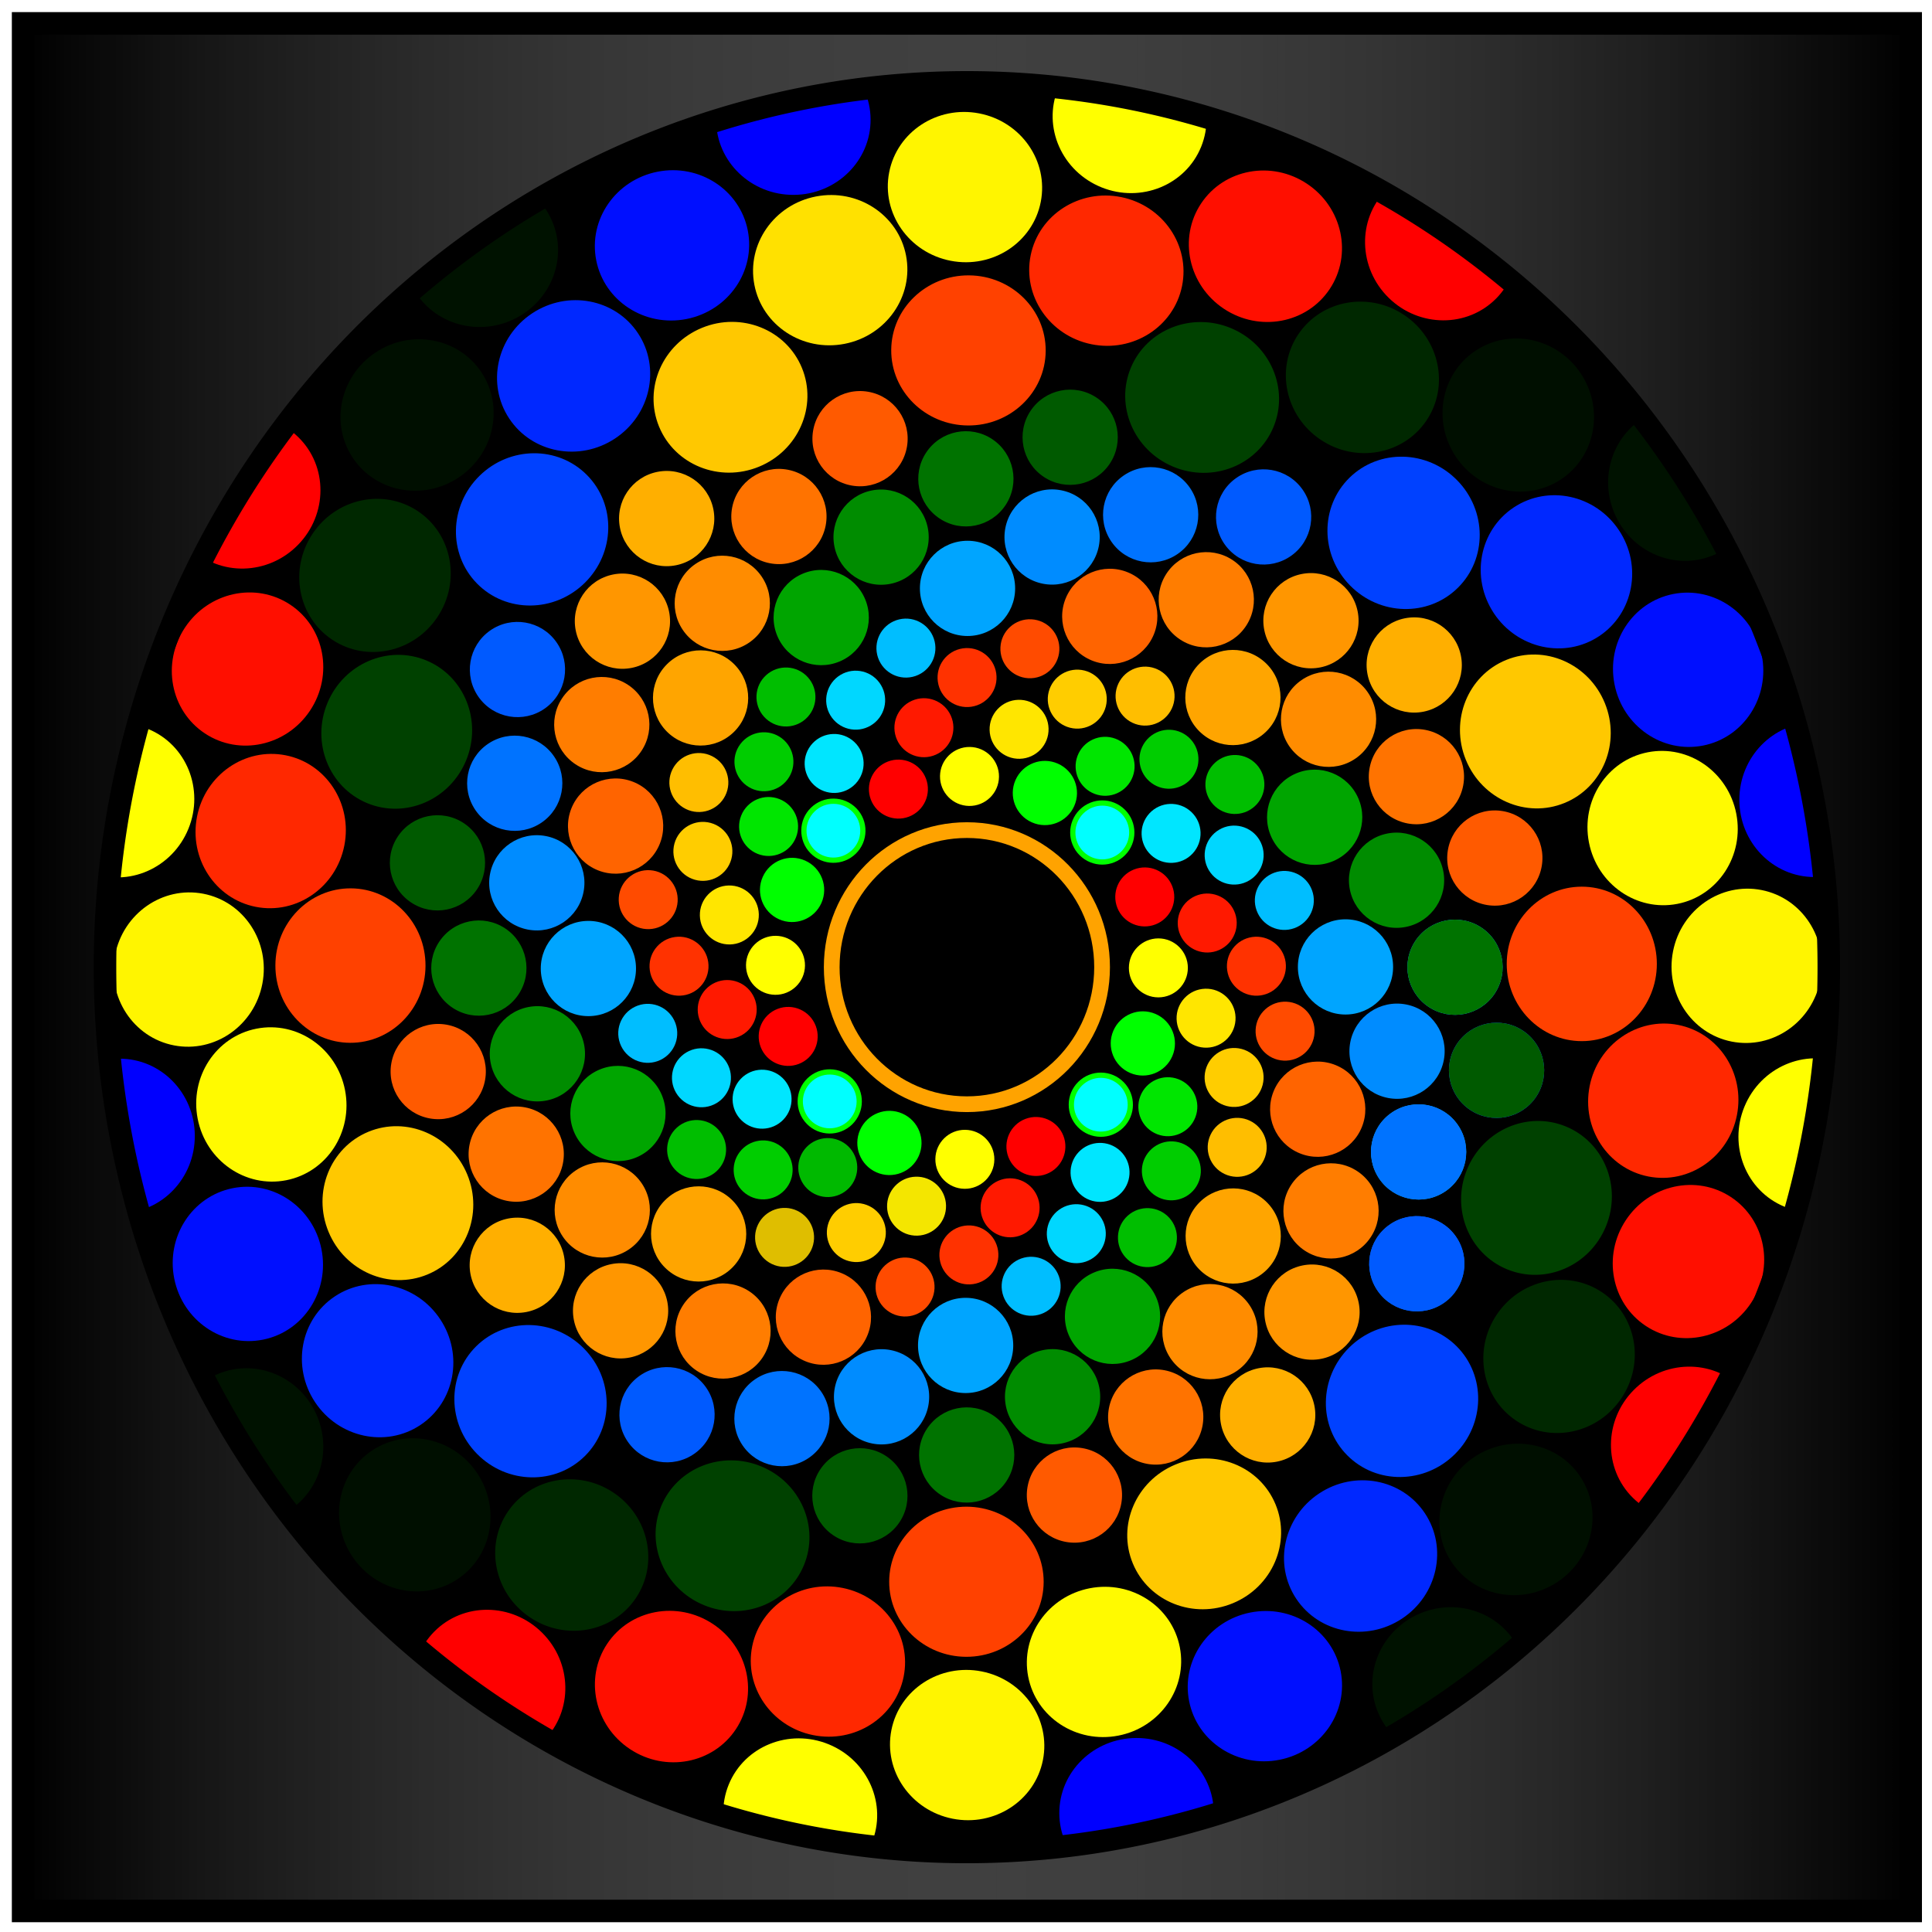 <svg xmlns="http://www.w3.org/2000/svg" xmlns:xlink="http://www.w3.org/1999/xlink" width="4in" height="4in" viewBox="0 0 360 360"><defs><linearGradient id="a"><stop offset="0"/><stop offset="1" stop-opacity="0"/></linearGradient><linearGradient xlink:href="#a" id="c" x1="202.5" y1="495" x2="562.5" y2="495" gradientUnits="userSpaceOnUse"/><linearGradient xlink:href="#a" id="d" gradientUnits="userSpaceOnUse" x1="202.5" y1="495" x2="562.5" y2="495" gradientTransform="matrix(-1 0 0 1 765 0)"/><filter id="b" x="-.048" width="1.097" y="-.048" height="1.095" color-interpolation-filters="sRGB"><feGaussianBlur stdDeviation="1.038"/></filter><filter id="e" x="-.012" width="1.024" y="-.012" height="1.024" color-interpolation-filters="sRGB"><feGaussianBlur stdDeviation="1.8"/></filter></defs><g transform="translate(-193.535 -303.398) scale(.977)"><path d="M202.5 315h360v360h-360z"/><g fill="none"><ellipse ry="26.14" rx="25.782" cy="495" cx="382.5" filter="url(#b)"/><ellipse cx="382.5" cy="495" rx="25.782" ry="26.14" stroke="#ffa300" stroke-width="3" stroke-linecap="round" filter="url(#b)"/></g><circle transform="rotate(-89.23)" cx="-453.439" cy="389.124" r="5.625" fill="#ff0"/><circle r="5.625" cy="495.137" cx="419.018" fill="#ff0"/><circle transform="rotate(90.623)" cx="527.46" cy="-387.868" r="5.625" fill="#ff0"/><circle r="5.625" cy="-489.952" cx="-352.611" transform="rotate(-179.23)" fill="#ff0"/><circle transform="rotate(-45)" cx="-43.13" cy="620.586" r="5.625" fill="#0ff" stroke="#0f0" stroke-linecap="round"/><circle r="5.625" cy="72.888" cx="657.929" transform="rotate(45.623)" fill="#0ff" stroke="#0f0" stroke-linecap="round"/><circle transform="rotate(135.77)" cx="107.809" cy="-621.6" r="5.625" fill="#0ff" stroke="#0f0" stroke-linecap="round"/><circle transform="rotate(-134.23)" cx="-585.087" cy="-71.296" r="5.625" fill="#0ff" stroke="#0f0" stroke-linecap="round"/><circle transform="rotate(23.252)" cx="583.42" cy="303.912" r="5.625" fill="#0f0" stroke="#0f0" stroke-linecap="round"/><circle r="5.625" cy="-550.181" cx="334.458" transform="rotate(113.876)" fill="#0f0" stroke="#0f0" stroke-linecap="round"/><circle transform="rotate(-155.978)" cx="-514.429" cy="-296.535" r="5.625" fill="#0f0" stroke="#0f0" stroke-linecap="round"/><circle transform="rotate(-65.978)" cx="-260.022" cy="550.942" r="5.625" fill="#0f0" stroke="#0f0" stroke-linecap="round"/><circle r="5.625" cy="601.62" cx="208.336" transform="rotate(-21.748)" fill="red"/><circle transform="rotate(68.876)" cx="636.229" cy="-178.357" r="5.625" fill="red"/><circle r="5.625" cy="-599.257" cx="-143.38" transform="rotate(159.022)" fill="red"/><circle r="5.625" cy="179.893" cx="-562.744" transform="rotate(-110.978)" fill="red"/><circle transform="rotate(-1.767)" cx="412.348" cy="517.695" r="5.625" fill="#ffe600"/><circle r="5.625" cy="335.766" cx="580.033" transform="rotate(21.039)" fill="#00e600"/><circle r="5.625" cy="108.424" cx="663.27" transform="rotate(43.349)" fill="#00e6ff"/><circle transform="rotate(66.215)" cx="652.541" cy="-139.405" r="5.625" fill="#ff1900"/><circle transform="rotate(88.329)" cx="551.229" cy="-356.976" r="5.625" fill="#f4e600"/><circle r="5.625" cy="-524.867" cx="368.172" transform="rotate(111.226)" fill="#00b900"/><circle r="5.625" cy="-607.535" cx="139.427" transform="rotate(133.641)" fill="#00e6ff"/><circle transform="rotate(156.391)" cx="-107.116" cy="-595.854" r="5.625" fill="#ff1900"/><circle transform="rotate(178.757)" cx="-326.591" cy="-492.245" r="5.625" fill="#ffe600"/><circle r="5.625" cy="-307.98" cx="-493.087" transform="rotate(-158.35)" fill="#00e600"/><circle r="5.625" cy="-88.662" cx="-572.527" transform="rotate(-136.865)" fill="#00e6ff"/><circle transform="rotate(-114.01)" cx="-562.754" cy="159.083" r="5.625" fill="#ff1900"/><circle r="5.625" cy="380.492" cx="-459.8" transform="rotate(-91.507)" fill="#ffe600"/><circle transform="rotate(-69.374)" cx="-283.39" cy="543.527" r="5.625" fill="#00e600"/><circle transform="rotate(-47.129)" cx="-57.353" cy="628.284" r="5.625" fill="#00e6ff"/><circle r="5.625" cy="619.652" cx="190.434" transform="rotate(-24.274)" fill="#ff1900"/><circle r="5.625" cy="550.991" cx="364.484" transform="rotate(-8.011)" fill="#ff3200"/><circle transform="rotate(14.659)" cx="549.944" cy="389.546" r="5.625" fill="#ffcd00"/><circle r="5.625" cy="171.251" cx="658.271" transform="rotate(37.125)" fill="#00cd00"/><circle transform="rotate(59.898)" cx="674.523" cy="-75.208" r="5.625" fill="#00d7ff"/><circle r="5.625" cy="-300.065" cx="599.103" transform="rotate(81.755)" fill="#ff3200"/><circle transform="rotate(104.68)" cx="436.218" cy="-487.888" r="5.625" fill="#ffcd00"/><circle r="5.625" cy="-613.216" cx="-21.446" transform="rotate(149.26)" fill="#00d7ff"/><circle transform="rotate(171.995)" cx="-255.496" cy="-535.617" r="5.625" fill="#ff3200"/><circle r="5.625" cy="-367.467" cx="-446.024" transform="rotate(-164.566)" fill="#ffcd00"/><circle transform="rotate(-142.91)" cx="-549.131" cy="-156.277" r="5.625" fill="#00cd00"/><circle r="5.625" cy="82.417" cx="-566.517" transform="rotate(-120.853)" fill="#00d7ff"/><circle transform="rotate(-98.14)" cx="-489.498" cy="316.408" r="5.625" fill="#ff3200"/><circle r="5.625" cy="500.638" cx="-330.522" transform="rotate(-75.708)" fill="#ffcd00"/><circle transform="rotate(-30.65)" cx="131.463" cy="628.44" r="5.625" fill="#00d7ff"/><circle transform="rotate(-53.817)" cx="-118.96" cy="608.653" r="5.625" fill="#00cd00"/><circle r="5.625" cy="-596.054" cx="218.191" transform="rotate(127.116)" fill="#00cd00"/><circle transform="rotate(47.913)" cx="685.086" cy="56.934" r="5.625" fill="#00be00"/><circle r="5.625" cy="-183.847" cx="656.515" transform="rotate(70.263)" fill="#00beff"/><circle transform="rotate(92.627)" cx="538.427" cy="-395.799" r="5.625" fill="#ff4b00"/><circle r="5.625" cy="-550.595" cx="341.264" transform="rotate(115.743)" fill="#dfbe00"/><circle r="5.625" cy="-614.74" cx="110.855" transform="rotate(137.785)" fill="#00be00"/><circle transform="rotate(160.134)" cx="-129.99" cy="-586.708" r="5.625" fill="#00beff"/><circle r="5.625" cy="-459.359" cx="-353.46" transform="rotate(-176.138)" fill="#ff4b00"/><circle transform="rotate(-153.508)" cx="-501.68" cy="-263.687" r="5.625" fill="#ffbe00"/><circle transform="rotate(-131.871)" cx="-562.5" cy="-36.869" r="5.625" fill="#00be00"/><circle r="5.625" cy="210.33" cx="-530.84" transform="rotate(-108.891)" fill="#00beff"/><circle transform="rotate(-86.916)" cx="-412.419" cy="417.306" r="5.625" fill="#ff4b00"/><circle r="5.625" cy="565.469" cx="-224.101" transform="rotate(-64.832)" fill="#ffbe00"/><circle r="5.625" cy="632.207" cx="8.935" transform="rotate(-42.489)" fill="#00be00"/><circle transform="rotate(-20.139)" cx="249.91" cy="605.325" r="5.625" fill="#00beff"/><circle r="5.625" cy="482.875" cx="469.577" transform="rotate(3.054)" fill="#ff4b00"/><circle transform="rotate(25.341)" cx="618.857" cy="292.65" r="5.625" fill="#ffbe00"/><circle r="9.081" cy="494.953" cx="454.706" fill="#00a5ff"/><circle transform="rotate(22.081)" cx="612.71" cy="314.859" r="9.081" fill="#ff6400"/><circle transform="rotate(45.301)" cx="693.065" cy="76.249" r="9.081" fill="orange"/><circle r="9.081" cy="-162.737" cx="676.19" transform="rotate(67.382)" fill="#00a500"/><circle r="9.081" cy="-384.273" cx="565.781" transform="rotate(90.204)" fill="#00a5ff"/><circle transform="rotate(112.285)" cx="385.124" cy="-541.634" r="9.081" fill="#ff6400"/><circle transform="rotate(135.138)" cx="150.21" cy="-620.649" r="9.081" fill="orange"/><circle r="9.081" cy="-604.454" cx="-88.823" transform="rotate(157.219)" fill="#00a500"/><circle r="9.081" cy="-496.554" cx="-308.233" transform="rotate(179.76)" fill="#00a5ff"/><circle transform="rotate(-158.16)" cx="-466.992" cy="-317.125" r="9.081" fill="#ff6400"/><circle transform="rotate(-134.72)" cx="-548.644" cy="-76.479" r="9.081" fill="orange"/><circle r="9.081" cy="162.513" cx="-531.858" transform="rotate(-112.639)" fill="#00a500"/><circle r="9.081" cy="383.275" cx="-422.164" transform="rotate(-89.911)" fill="#00a5ff"/><circle transform="rotate(-67.83)" cx="-241.826" cy="541.001" r="9.081" fill="#ff6400"/><circle transform="rotate(-45.368)" cx="-11.294" cy="619.936" r="9.081" fill="orange"/><circle r="9.081" cy="605.852" cx="227.873" transform="rotate(-23.287)" fill="#00a500"/><circle transform="rotate(-11.553)" cx="359.219" cy="561.744" r="9.081" fill="#008c00"/><circle r="9.081" cy="413.534" cx="553.115" transform="rotate(10.945)" fill="#008cff"/><circle r="9.081" cy="199.933" cx="676.38" transform="rotate(33.683)" fill="#ff7d00"/><circle transform="rotate(56.181)" cx="707.688" cy="-42.103" r="9.081" fill="#ff8c00"/><circle transform="rotate(78.589)" cx="644.434" cy="-276.815" r="9.081" fill="#008c00"/><circle r="9.081" cy="-470.342" cx="495.742" transform="rotate(101.088)" fill="#008cff"/><circle r="9.081" cy="-592.553" cx="283.392" transform="rotate(123.675)" fill="#ff7d00"/><circle transform="rotate(146.173)" cx="41.36" cy="-623.895" r="9.081" fill="#ff8c00"/><circle transform="rotate(168.422)" cx="-191.803" cy="-561.44" r="9.081" fill="#008c00"/><circle r="9.081" cy="-413.313" cx="-385.763" transform="rotate(-169.079)" fill="#008cff"/><circle r="9.081" cy="-202.204" cx="-508.291" transform="rotate(-146.578)" fill="#ff7d00"/><circle transform="rotate(-124.079)" cx="-540.699" cy="39.688" r="9.081" fill="#ff8c00"/><circle transform="rotate(-101.438)" cx="-477.392" cy="276.966" r="9.081" fill="#008c00"/><circle r="9.081" cy="470.565" cx="-328.795" transform="rotate(-78.94)" fill="#008cff"/><circle r="9.081" cy="590.409" cx="-123.675" transform="rotate(-57.048)" fill="#ff7d00"/><circle transform="rotate(-34.549)" cx="117.943" cy="624.8" r="9.081" fill="#ff8c00"/><circle transform="rotate(33.683)" cx="670.287" cy="148.147" r="9.081" fill="#00afff"/><circle r="9.081" cy="-91.068" cx="701.78" transform="rotate(55.922)" fill="#00afff"/><circle r="9.081" cy="148.147" cx="670.287" transform="rotate(33.683)" fill="#007300"/><circle transform="rotate(55.922)" cx="701.78" cy="-91.068" r="9.081" fill="#0073ff"/><circle transform="rotate(78.654)" cx="638.029" cy="-329.232" r="9.081" fill="#ff9600"/><circle r="9.081" cy="-520.726" cx="491.245" transform="rotate(100.893)" fill="#ff7300"/><circle r="9.081" cy="-644.348" cx="277.274" transform="rotate(123.677)" fill="#007300"/><circle transform="rotate(145.917)" cx="38.062" cy="-675.864" r="9.081" fill="#0073ff"/><circle transform="rotate(168.849)" cx="-202.07" cy="-611.16" r="9.081" fill="#ff9600"/><circle r="9.081" cy="-463.724" cx="-393.063" transform="rotate(-168.912)" fill="#ff7300"/><circle r="9.081" cy="-253.097" cx="-514.688" transform="rotate(-146.491)" fill="#007300"/><circle transform="rotate(-124.252)" cx="-546.907" cy="-13.979" r="9.081" fill="#0073ff"/><circle transform="rotate(-101.253)" cx="-482.587" cy="226.993" r="9.081" fill="#ff9600"/><circle r="9.081" cy="418.248" cx="-335.492" transform="rotate(-79.014)" fill="#ff7300"/><circle r="9.081" cy="540.638" cx="-123.938" transform="rotate(-56.483)" fill="#007300"/><circle transform="rotate(-34.243)" cx="115.185" cy="572.822" r="9.081" fill="#0073ff"/><circle transform="rotate(-11.538)" cx="353.272" cy="509.887" r="9.081" fill="#ff9600"/><circle r="9.081" cy="363.745" cx="545.256" transform="rotate(10.701)" fill="#ff7300"/><circle transform="rotate(33.683)" cx="687.781" cy="160.111" r="9.081" fill="#006bff"/><circle r="9.081" cy="-62.825" cx="720.824" transform="rotate(54.648)" fill="#006bff"/><circle r="9.081" cy="160.111" cx="687.781" transform="rotate(33.683)" fill="#005a00"/><circle transform="rotate(54.648)" cx="720.824" cy="-62.825" r="9.081" fill="#005aff"/><circle transform="rotate(78.763)" cx="654.993" cy="-318.335" r="9.081" fill="#ffaf00"/><circle r="9.081" cy="-497.866" cx="519.02" transform="rotate(99.728)" fill="#ff5a00"/><circle r="9.081" cy="-633.773" cx="290.598" transform="rotate(124.08)" fill="#005a00"/><circle transform="rotate(145.045)" cx="65.885" cy="-662.043" r="9.081" fill="#005aff"/><circle transform="rotate(169.073)" cx="-186.759" cy="-598.1" r="9.081" fill="#ffaf00"/><circle r="9.081" cy="-457.934" cx="-367.107" transform="rotate(-169.962)" fill="#ff5a00"/><circle r="9.081" cy="-238.565" cx="-498.062" transform="rotate(-146.243)" fill="#005a00"/><circle transform="rotate(-125.278)" cx="-529.161" cy="-10.818" r="9.081" fill="#005aff"/><circle transform="rotate(-101.173)" cx="-464.704" cy="239.739" r="9.081" fill="#ffaf00"/><circle r="9.081" cy="423.887" cx="-326.875" transform="rotate(-80.208)" fill="#ff5a00"/><circle r="9.081" cy="553.116" cx="-104.928" transform="rotate(-56.336)" fill="#005a00"/><circle transform="rotate(-35.371)" cx="121.209" cy="587.791" r="9.081" fill="#005aff"/><circle transform="rotate(-11.385)" cx="372.271" cy="521.108" r="9.081" fill="#ffaf00"/><circle r="9.081" cy="387.162" cx="555.365" transform="rotate(9.58)" fill="#ff5a00"/><ellipse ry="14.73" rx="14.315" cy="494.378" cx="499.772" fill="#ff4100"/><ellipse transform="rotate(90.174)" cx="611.05" cy="-384.267" rx="14.315" ry="14.73" fill="#ff4100"/><ellipse ry="14.73" rx="14.315" cy="77.672" cx="737.836" transform="rotate(45.131)" fill="#0041ff"/><ellipse ry="14.73" rx="14.315" cy="-620.967" cx="194.402" transform="rotate(135.234)" fill="#0041ff"/><ellipse transform="rotate(-179.752)" cx="-267.068" cy="-493.546" rx="14.315" ry="14.73" fill="#ff4100"/><ellipse ry="14.73" rx="14.315" cy="385.573" cx="-374.537" transform="rotate(-89.577)" fill="#ff4100"/><ellipse transform="rotate(-134.62)" cx="-503.324" cy="-75.812" rx="14.315" ry="14.73" fill="#0041ff"/><ellipse transform="rotate(-44.518)" cx="43.134" cy="620.465" rx="14.315" ry="14.73" fill="#0041ff"/><ellipse transform="rotate(22.322)" cx="659.049" cy="312.077" rx="14.315" ry="14.73" fill="#004100"/><ellipse ry="14.73" rx="14.315" cy="-542.99" cx="428.265" transform="rotate(112.497)" fill="#004100"/><ellipse transform="rotate(67.454)" cx="721.002" cy="-163.823" rx="14.315" ry="14.73" fill="#ffc800"/><ellipse transform="rotate(157.556)" cx="-47.062" cy="-603.702" rx="14.315" ry="14.73" fill="#ffc800"/><ellipse ry="14.73" rx="14.315" cy="-310.556" cx="-425.554" transform="rotate(-157.429)" fill="#004100"/><ellipse transform="rotate(-67.255)" cx="-191.066" cy="543.502" rx="14.315" ry="14.73" fill="#004100"/><ellipse ry="14.73" rx="14.315" cy="165.607" cx="-485.443" transform="rotate(-112.298)" fill="#ffc800"/><ellipse ry="14.73" rx="14.315" cy="602.154" cx="284.521" transform="rotate(-22.196)" fill="#ffc800"/><ellipse transform="rotate(11.119)" cx="606.012" cy="411.323" rx="14.315" ry="14.73" fill="#ff2800"/><ellipse ry="14.73" rx="14.315" cy="200.344" cx="727.571" transform="rotate(33.57)" fill="#002800"/><ellipse transform="rotate(56.463)" cx="759.014" cy="-45.886" rx="14.315" ry="14.73" fill="#0028ff"/><ellipse ry="14.73" rx="14.315" cy="-281.782" cx="693.802" transform="rotate(79.031)" fill="#fffa00"/><ellipse transform="rotate(101.481)" cx="544.019" cy="-473.755" rx="14.315" ry="14.73" fill="#ff2800"/><ellipse ry="14.73" rx="14.315" cy="-594.338" cx="331.191" transform="rotate(124.037)" fill="#002800"/><ellipse ry="14.73" rx="14.315" cy="-624.239" cx="90.82" transform="rotate(146.369)" fill="#0028ff"/><ellipse transform="rotate(168.924)" cx="-145.065" cy="-559.474" rx="14.315" ry="14.73" fill="#fffa00"/><ellipse ry="14.73" rx="14.315" cy="-411.899" cx="-335.706" transform="rotate(-168.85)" fill="#ff2800"/><ellipse transform="rotate(-146.399)" cx="-457.151" cy="-200.854" rx="14.315" ry="14.73" fill="#002800"/><ellipse ry="14.73" rx="14.315" cy="45.393" cx="-488.461" transform="rotate(-123.506)" fill="#0028ff"/><ellipse transform="rotate(-100.938)" cx="-423.121" cy="281.254" rx="14.315" ry="14.73" fill="#ffe100"/><ellipse ry="14.73" rx="14.315" cy="473.146" cx="-273.235" transform="rotate(-78.488)" fill="#ff2800"/><ellipse transform="rotate(-55.932)" cx="-60.342" cy="593.614" rx="14.315" ry="14.73" fill="#002800"/><ellipse transform="rotate(-33.6)" cx="180.045" cy="623.385" rx="14.315" ry="14.73" fill="#0028ff"/><ellipse ry="14.73" rx="14.315" cy="558.493" cx="415.895" transform="rotate(-11.045)" fill="#fffa00"/><ellipse ry="14.73" rx="14.315" cy="383.013" cx="616.659" transform="rotate(11.119)" fill="#fff500"/><ellipse transform="rotate(56.399)" cx="769.652" cy="-73.586" rx="14.315" ry="14.73" fill="#000f00"/><ellipse ry="14.73" rx="14.315" cy="-499.994" cx="557.015" transform="rotate(101.176)" fill="#fff500"/><ellipse transform="rotate(146.351)" cx="101.405" cy="-652.613" rx="14.315" ry="14.73" fill="#000f00"/><ellipse transform="rotate(-169.118)" cx="-323.4" cy="-442.358" rx="14.315" ry="14.73" fill="#fff500"/><ellipse ry="14.73" rx="14.315" cy="13.603" cx="-478.285" transform="rotate(-123.839)" fill="#000f00"/><ellipse transform="rotate(-79.061)" cx="-267.418" cy="440.889" rx="14.315" ry="14.73" fill="#fff500"/><ellipse ry="14.73" rx="14.315" cy="595.396" cx="187.556" transform="rotate(-33.886)" fill="#000f00"/><ellipse ry="14.73" rx="14.315" cy="-229.569" cx="-446.585" transform="rotate(-146.449)" fill="#ff0f00"/><ellipse transform="rotate(-101.169)" cx="-413.767" cy="250.86" rx="14.315" ry="14.73" fill="#000fff"/><ellipse ry="14.73" rx="14.315" cy="563.862" cx="-54.506" transform="rotate(-56.391)" fill="#ff0f00"/><ellipse transform="rotate(-11.217)" cx="424.867" cy="531.076" rx="14.315" ry="14.73" fill="#000fff"/><ellipse transform="rotate(33.427)" cx="737.695" cy="173.461" rx="14.315" ry="14.73" fill="#ff0f00"/><ellipse ry="14.73" rx="14.315" cy="-307.039" cx="705.922" transform="rotate(78.707)" fill="#000fff"/><ellipse transform="rotate(123.484)" cx="347.342" cy="-620.82" rx="14.315" ry="14.73" fill="#ff0f00"/><ellipse ry="14.73" rx="14.315" cy="-589.077" cx="-132.101" transform="rotate(168.659)" fill="#000fff"/><ellipse transform="rotate(.037)" cx="544.437" cy="462.729" rx="14.315" ry="14.73" fill="#00f"/><ellipse ry="14.73" rx="14.315" cy="279.621" cx="703.968" transform="rotate(22.429)" fill="#ff0"/><ellipse transform="rotate(44.63)" cx="781.441" cy="51.617" rx="14.315" ry="14.73" fill="red"/><ellipse ry="14.73" rx="14.315" cy="-192.403" cx="766.063" transform="rotate(67.176)" fill="#001200"/><ellipse transform="rotate(89.799)" cx="657.78" cy="-412.549" rx="14.315" ry="14.73" fill="#00f"/><ellipse ry="14.73" rx="14.315" cy="-573.127" cx="474.835" transform="rotate(112.245)" fill="#ff0"/><ellipse transform="rotate(134.695)" cx="244.38" cy="-651.701" rx="14.315" ry="14.73" fill="red"/><ellipse ry="14.73" rx="14.315" cy="-635.446" cx="-1.847" transform="rotate(157.452)" fill="#001200"/><ellipse ry="14.73" rx="14.315" cy="-527.974" cx="-219.042" transform="rotate(179.795)" fill="#00f"/><ellipse transform="rotate(-157.813)" cx="-379.344" cy="-345.541" rx="14.315" ry="14.73" fill="#ff0"/><ellipse ry="14.73" rx="14.315" cy="-117.866" cx="-457.779" transform="rotate(-135.612)" fill="red"/><ellipse transform="rotate(-113.066)" cx="-443.43" cy="126.217" rx="14.315" ry="14.73" fill="#001200"/><ellipse ry="14.73" rx="14.315" cy="346.818" cx="-336.078" transform="rotate(-90.442)" fill="#00f"/><ellipse transform="rotate(-67.997)" cx="-153.811" cy="508.166" rx="14.315" ry="14.73" fill="#ff0"/><ellipse ry="14.73" rx="14.315" cy="587.712" cx="76.31" transform="rotate(-45.547)" fill="red"/><ellipse transform="rotate(-22.79)" cx="322.604" cy="572.496" rx="14.315" ry="14.73" fill="#001200"/><path d="M202.5 315v360h360V315h-360zm180 11.25A164.385 168.75 0 01546.885 495 164.385 168.75 0 01382.5 663.75 164.385 168.75 0 01218.115 495 164.385 168.75 0 01382.5 326.25z" fill="#fff"/><path d="M202.5 315v360h360V315h-360zm180 11.25A164.385 168.75 0 01546.885 495 164.385 168.75 0 01382.5 663.75 164.385 168.75 0 01218.115 495 164.385 168.75 0 01382.5 326.25z" fill="url(#c)"/><path d="M562.5 315v360h-360V315h360zm-180 11.25A164.385 168.75 0 00218.115 495 164.385 168.75 0 00382.5 663.75 164.385 168.75 0 00546.885 495 164.385 168.75 0 00382.5 326.25z" fill="url(#d)" stroke="#000" stroke-width="4.3" stroke-linecap="round" filter="url(#e)"/></g></svg>